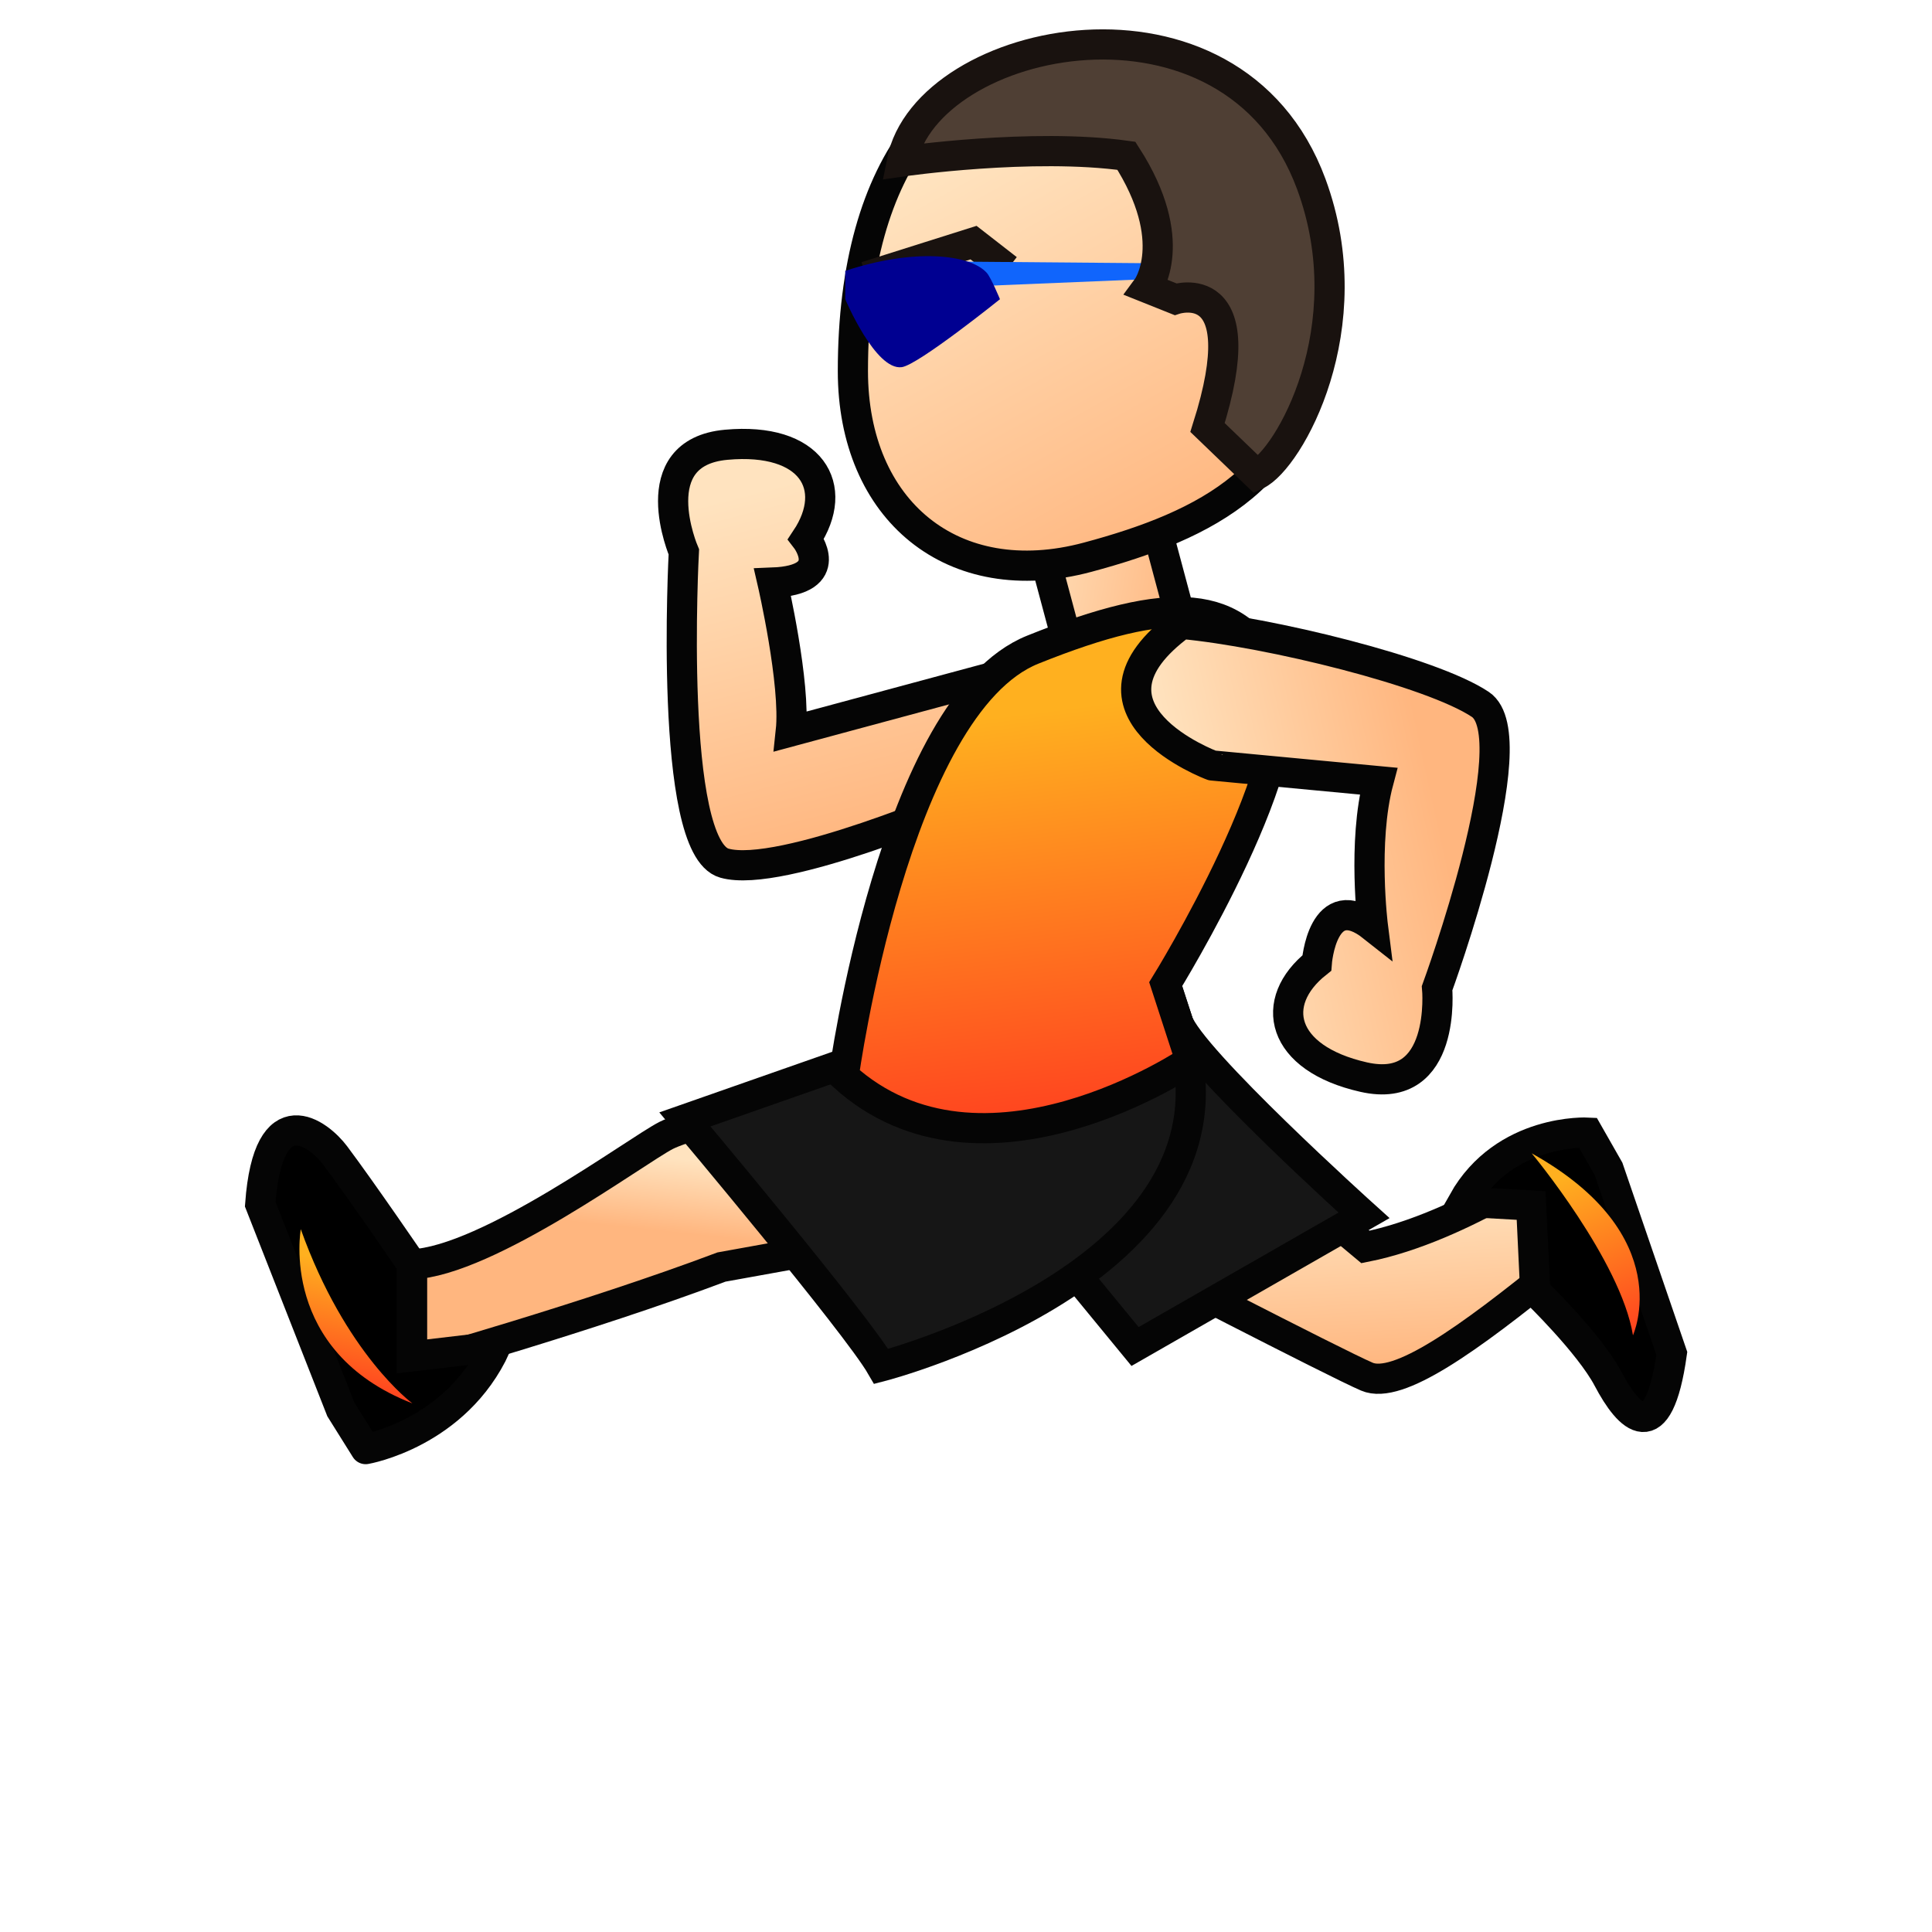 <svg width="64" height="64" xmlns="http://www.w3.org/2000/svg" xmlns:xlink="http://www.w3.org/1999/xlink"><defs><path d="m 36.871,55.842 -0.559,2.743 -2.896,-0.954 c 0,0 -2.791,0.805 -4.226,1.288 -0.826,0.278 -2.628,1.464 0.761,2.862 L 37.244,61.37 38.75,61 c 0,0 0.449,-3.004 -1.879,-5.158 z" stroke="#050505" stroke-miterlimit="3" id="reuse-0"/><path d="M 28.253,10.95" fill="none" stroke="#c10d23" stroke-miterlimit="10" display="inline" id="reuse-1"/><path d="m 31.518,13.422 c -0.367,0 -0.682,0.375 -0.828,0.912 l 0.577,0.558 -0.659,0.219 c 0.032,0.821 0.425,1.472 0.91,1.472 0.506,0 0.915,-0.708 0.915,-1.581 0,-0.873 -0.41,-1.58 -0.915,-1.58 z" fill="#002a49" display="inline" id="reuse-2"/><path d="m 28.322,18.272 c 0,0 3.11,0.34 3.747,1.378 0.636,1.038 -0.95,2.85 -0.95,2.85 l 1.627,0.608 c 0,0 1.823,-4.19 0,-4.835 -1.823,-0.645 -4.69,-1.271 -4.424,-0.001 z" fill="#302721" display="inline" id="reuse-3"/><path d="m 31.688,7.813 c 0,0 4.563,-0.938 5.688,0.813 1.826,2.841 -0.125,5.875 -0.125,5.875 l 1.688,0.313 c 0,0 2.688,-0.875 1.063,4.25 l 1.438,2.125 c 0,0 5.438,-3.438 2,-10.188 C 40.002,4.251 32.125,7 31.688,7.813 z" fill="#a08878" stroke="#514139" stroke-miterlimit="10" display="inline" id="reuse-4"/><path d="m 29.169,13.229 c 0,0 -0.442,4.476 1.249,4.4 1.691,-0.075 1.329,-5.973 -1.249,-4.4 z" fill="none" stroke="#442116" stroke-width=".388" stroke-miterlimit="10" display="inline" id="reuse-5"/><path d="M 31.267,14.892 38.5,14.625 c 0,0 0.688,0.063 0.75,1.125" fill="none" stroke="#442116" stroke-width=".388" stroke-miterlimit="10" display="inline" id="reuse-6"/><path d="m 29.875,10.25 c 0,0 4.313,-0.625 7.438,-0.188 1.826,2.841 0.687,4.376 0.687,4.376 l 0.938,0.375 c 0,0 2.688,-0.875 1.063,4.25 l 1.625,1.563 c 1.063,-0.5 3.563,-4.875 1.813,-9.625 C 40.818,3.892 30.688,6.063 29.875,10.25 z" fill="#4f3f34" stroke="#19120f" stroke-miterlimit="10" id="reuse-7"/><path d="m 28,14.813 c 0,0 1,2.375 1.875,2.25 0.548,-0.078 3.25,-2.25 3.25,-2.25 0,0 -0.297,-0.719 -0.438,-0.875 -0.563,-0.625 -2.438,-0.813 -4.688,-0.063 v 0.938 z" fill="#000091" id="reuse-8"/><path d="m 25.954,48.121 0.383,2.526 -2.946,0.783 c 0,0 -1.898,2.198 -2.837,3.387 -0.54,0.684 -1.402,2.661 2.201,1.982 l 5.884,-4.328 1.06,-1.132 c -0.001,0.001 -0.618,-2.685 -3.745,-3.218 z" stroke="#050505" stroke-miterlimit="3" id="reuse-9"/><path d="m 28.41,37.152 -6.269,3.612 c 0,0 6.828,5.592 7.901,6.841 0,0 11.91,-5.583 7.543,-13.048 l -9.175,2.595 z" fill="#161616" stroke="#050505" stroke-miterlimit="10" id="reuse-10"/><path d="m 44.002,51.431 1.134,2.813 -2.292,1.669 c 0,0 -0.464,2.453 -1.104,3.612 -0.718,1.3 -1.036,2.676 1.863,1.304 l 3.956,-5.109 0.628,-1.233 c 0,-0.002 -1.396,-3.251 -4.185,-3.056 z" stroke="#050505" stroke-miterlimit="3" id="reuse-11"/><path d="m 29.537,33.493 2.856,12.309 8.74,-0.117 c 0,0 -2.52,-7.347 -2.273,-8.615 0,-10e-4 -5.862,-3.373 -9.323,-3.577 z" fill="#161616" stroke="#050505" stroke-miterlimit="10" id="reuse-12"/><path d="M 28.253,7.951" fill="none" stroke="#c10d23" stroke-miterlimit="10" display="inline" id="reuse-13"/><path d="m 31.518,10.423 c -0.367,0 -0.682,0.375 -0.828,0.912 l 0.577,0.558 -0.659,0.219 c 0.032,0.821 0.425,1.472 0.91,1.472 0.506,0 0.915,-0.708 0.915,-1.581 0,-0.873 -0.41,-1.58 -0.915,-1.58 z" fill="#002a49" display="inline" id="reuse-14"/><path d="m 28.322,15.273 c 0,0 3.11,0.34 3.747,1.378 0.636,1.038 -0.95,2.85 -0.95,2.85 l 1.627,0.608 c 0,0 1.823,-4.19 0,-4.835 -1.823,-0.645 -4.69,-1.271 -4.424,-10e-4 z" fill="#302721" display="inline" id="reuse-15"/><path d="m 31.688,4.813 c 0,0 4.563,-0.938 5.688,0.813 1.826,2.841 -0.125,5.875 -0.125,5.875 l 1.688,0.313 c 0,0 2.688,-0.875 1.063,4.25 l 1.438,2.125 c 0,0 5.438,-3.438 2,-10.188 -3.438,-6.75 -11.315,-4 -11.752,-3.188 z" fill="#a08878" stroke="#514139" stroke-miterlimit="10" display="inline" id="reuse-16"/><path d="M 30.418,14.631" fill="none" stroke="#442116" stroke-width=".388" stroke-miterlimit="10" display="inline" id="reuse-17"/><path d="M 29.169,10.23" fill="none" stroke="#442116" stroke-width=".388" stroke-miterlimit="10" display="inline" id="reuse-18"/><path d="m 29.875,7.251 c 0,0 4.313,-0.625 7.438,-0.188 C 39.139,9.904 38,11.438 38,11.438 l 0.938,0.375 c 0,0 2.688,-0.875 1.063,4.25 l 1.625,1.563 c 1.063,-0.5 3.563,-4.875 1.813,-9.625 C 40.818,0.893 30.688,3.063 29.875,7.251 z" fill="#4f3f34" stroke="#19120f" stroke-miterlimit="10" id="reuse-19"/><path d="m 28,11.813 c 0,0 1,2.375 1.875,2.25 0.548,-0.078 3.25,-2.25 3.25,-2.25 0,0 -0.297,-0.719 -0.438,-0.875 -0.563,-0.625 -2.438,-0.813 -4.688,-0.063 v 0.938 z" fill="#000091" id="reuse-20"/></defs><defs><svg id="aJ" viewBox="0 0 64 64" preserveAspectRatio="none" xmlns:svg="http://www.w3.org/2000/svg" xmlns="http://www.w3.org/2000/svg"><g><linearGradient x1="26.274" y1="15.92" x2="29.346" y2="27.709" id="a" gradientUnits="userSpaceOnUse"><stop offset="0" stop-color="#ffe3bf" stop-opacity="1"/><stop offset="1" stop-color="#ffb67f" stop-opacity="1"/></linearGradient><path d="m 32,26.474 c 0,0 -6.134,2.652 -8.004,2.119 -1.871,-0.529 -1.343,-10.309 -1.343,-10.309 0,0 -1.416,-3.297 1.407,-3.551 2.822,-0.256 3.785,1.4 2.641,3.118 0,0 1.056,1.365 -1.11,1.448 0,0 0.775,3.357 0.605,4.93 L 34,22.125 32,26.474 z" fill="url(#a)" stroke="#050505" stroke-miterlimit="3"/><linearGradient x1="44.52" y1="39.459" x2="44.853" y2="45.376" id="b" gradientUnits="userSpaceOnUse"><stop offset="0" stop-color="#ffe3bf" stop-opacity="1"/><stop offset="1" stop-color="#ffb67f" stop-opacity="1"/></linearGradient><path d="m 37.156,41.492 c 0,0 7.107,3.678 8.125,4.112 1.02,0.434 3.34,-1.218 6.32,-3.644 l 0.322,-3.806 c 0,0 -3.459,2.512 -6.691,3.153 l -6.766,-5.647 -1.31,5.832 z" fill="url(#b)" stroke="#050505" stroke-miterlimit="3"/><path d="m 48.465,39.808 2.256,0.126 0.135,2.833 c 0,0 1.795,1.734 2.412,2.907 0.691,1.313 1.666,2.337 2.113,-0.841 L 53.285,38.721 52.6,37.519 c 0,0 -2.764,-0.149 -4.135,2.289 z" stroke="#050505" stroke-miterlimit="3"/><linearGradient x1="23.394" y1="38.484" x2="23.133" y2="40.913" id="c" gradientUnits="userSpaceOnUse"><stop offset="0" stop-color="#ffe3bf" stop-opacity="1"/><stop offset="1" stop-color="#ffb67f" stop-opacity="1"/></linearGradient><path d="m 28.939,35.661 c 0,0 -5.885,1.448 -6.871,1.951 -0.986,0.504 -5.915,4.169 -8.424,4.271 v 3.389 c 0,0 5.841,-1.636 10.256,-3.3 l 8.671,-1.565 -3.632,-4.746 z" fill="url(#c)" stroke="#050505" stroke-miterlimit="3"/><linearGradient x1="26.235" y1="41.738" x2="27.276" y2="49.989" id="d" gradientUnits="userSpaceOnUse"><stop offset="0" stop-color="#ffe3bf" stop-opacity="1"/><stop offset="1" stop-color="#ffb67f" stop-opacity="1"/></linearGradient><path d="m 22.25,40.604 c 0,0 3.333,5.75 9.25,8.583 0,0 -7.333,-0.999 -9.333,-5.416 l 0.083,-3.167 z" fill="url(#d)" display="none"/><linearGradient x1="24.667" y1="43.745" x2="26.02" y2="54.469" id="e" gradientUnits="userSpaceOnUse"><stop offset="0" stop-color="#ffe3bf" stop-opacity="1"/><stop offset="1" stop-color="#ffb67f" stop-opacity="1"/></linearGradient><path d="m 18.833,42.354 -0.083,3.667 c 0,0 3.167,6.416 13.333,7.333 0,0 -10.416,-3.917 -13.25,-11 z" fill="url(#e)" display="none"/><path d="m 16.425,44.605 -2.78,0.327 v -3.049 c 0,0 -1.637,-2.399 -2.545,-3.611 -0.522,-0.697 -2.212,-2.039 -2.48,1.618 l 2.671,6.799 0.822,1.314 c -10e-4,10e-4 2.993,-0.512 4.312,-3.398 z" stroke="#050505" stroke-miterlimit="3"/><linearGradient x1="11.531" y1="42.541" x2="12.057" y2="46.711" id="f" gradientUnits="userSpaceOnUse" gradientTransform="matrix(0.945,0.326,-0.326,0.945,15.104,-1.961)"><stop offset="0" stop-color="#ffb01f" stop-opacity="1"/><stop offset="1" stop-color="#ff3f1f" stop-opacity="1"/></linearGradient><path d="m 9.964,40.719 c 0,0 -0.732,4.045 3.697,5.77 0,-10e-4 -2.217,-1.624 -3.697,-5.77 z" fill="url(#f)"/><linearGradient x1="52.687" y1="38.901" x2="53.423" y2="44.742" id="g" gradientUnits="userSpaceOnUse" gradientTransform="matrix(0.966,-0.258,0.258,0.966,-8.921,14.909)"><stop offset="0" stop-color="#ffb01f" stop-opacity="1"/><stop offset="1" stop-color="#ff3f1f" stop-opacity="1"/></linearGradient><path d="m 54.094,44.234 c 0,0 1.511,-3.313 -3.353,-6.028 0,0 2.95,3.549 3.353,6.028 z" fill="url(#g)"/><path d="m 31.267,36.896 6.333,7.709 7.584,-4.345 c 0,0 -5.77,-5.2 -6.17,-6.429 0,10e-4 -6.413,0.523 -7.747,3.065 z" fill="#161616" stroke="#050505" stroke-miterlimit="10"/><path d="m 29.517,34.689 -6.828,2.393 c 0,0 5.679,6.756 6.503,8.182 0,0 12.735,-3.289 9.821,-11.432 l -9.496,0.857 z" fill="#161616" stroke="#050505" stroke-miterlimit="10"/><linearGradient x1="33.701" y1="17.949" x2="39.466" y2="18.933" id="h" gradientUnits="userSpaceOnUse"><stop offset="0" stop-color="#ffe3bf" stop-opacity="1"/><stop offset="1" stop-color="#ffb67f" stop-opacity="1"/></linearGradient><polygon points="35.465,21.674 34,16.199 37.703,15.208 39.168,20.683" fill="url(#h)" stroke="#050505" stroke-miterlimit="10"/><linearGradient x1="34.438" y1="23.562" x2="36.188" y2="37.441" id="i" gradientUnits="userSpaceOnUse"><stop offset="0" stop-color="#ffb01f" stop-opacity="1"/><stop offset="1" stop-color="#ff3f1f" stop-opacity="1"/></linearGradient><path d="m 27.949,35.649 c 0,0 1.665,-12.28 6.26,-14.127 4.594,-1.847 6.813,-1.698 8,0.827 1.189,2.525 -3.594,10.253 -3.594,10.253 l 0.822,2.528 c 0.001,0 -6.893,4.68 -11.488,0.519 z" fill="url(#i)" stroke="#050505" stroke-miterlimit="10"/><linearGradient x1="37.323" y1="29.295" x2="45.637" y2="30.715" id="j" gradientUnits="userSpaceOnUse" gradientTransform="matrix(0.926,-0.377,0.377,0.926,-6.198,15.833)"><stop offset="0" stop-color="#ffe3bf" stop-opacity="1"/><stop offset="1" stop-color="#ffb67f" stop-opacity="1"/></linearGradient><path d="m 39.146,20.667 c 2.909,0.27 8.276,1.586 9.892,2.667 1.618,1.08 -1.432,9.401 -1.432,9.401 0,0 0.335,3.571 -2.431,2.946 -2.765,-0.624 -3.171,-2.495 -1.555,-3.779 0,0 0.187,-2.527 1.861,-1.202 0,0 -0.355,-2.799 0.184,-4.823 l -5.512,-0.52 c 0.001,0.001 -4.914,-1.83 -1.007,-4.69 z" fill="url(#j)" stroke="#050505" stroke-miterlimit="3"/><g><linearGradient x1="32.3" y1="4.939" x2="39.513" y2="17.825" id="k" gradientUnits="userSpaceOnUse"><stop offset="0" stop-color="#ffe3bf" stop-opacity="1"/><stop offset="1" stop-color="#ffb67f" stop-opacity="1"/></linearGradient><path d="m 43.383,11.102 c 0,4.616 -3.445,6.31 -7.359,7.358 -4.459,1.194 -7.771,-1.554 -7.771,-6.169 0,-7.005 3.154,-10.548 7.771,-10.548 4.617,0 7.359,4.742 7.359,9.359 z" fill="url(#k)" stroke="#050505" stroke-miterlimit="10"/><polyline fill="none" stroke="#19120f" stroke-miterlimit="10" points="28.688,9.162 32.25,8.037 33.375,8.912"/><polygon points="38.625,8.724 38.563,9.224 31,9.537 31.313,8.662" fill="#1065fc"/><path d="m 29.875,5.349 c 0,0 4.313,-0.625 7.438,-0.188 C 39.139,8.002 38,9.537 38,9.537 l 0.938,0.375 c 0,0 2.688,-0.875 1.063,4.25 l 1.625,1.563 C 42.689,15.225 45.189,10.85 43.439,6.1 40.818,-1.009 30.688,1.162 29.875,5.349 z" fill="#4f3f34" stroke="#19120f" stroke-miterlimit="10"/><path d="m 28,9.912 c 0,0 1,2.375 1.875,2.25 0.548,-0.078 3.25,-2.25 3.25,-2.25 0,0 -0.297,-0.719 -0.438,-0.875 C 32.125,8.412 30.25,8.224 28,8.974 v 0.938 z" fill="#000091"/></g></g></svg><svg id="aK" viewBox="0 0 64 64" preserveAspectRatio="none" xmlns:svg="http://www.w3.org/2000/svg" xmlns="http://www.w3.org/2000/svg"><g><linearGradient id="l" gradientUnits="userSpaceOnUse" x1="28.592" y1="18.903" x2="31.664" y2="30.693" gradientTransform="matrix(0.885 -0.465 0.465 0.885 -9.393 18.699)"><stop offset="0" stop-color="#ffe3bf"/><stop offset="1" stop-color="#ffb67f"/></linearGradient><path fill="url(#l)" stroke="#050505" stroke-miterlimit="3" d="M34.687,28.821c0,0-4.198,5.2-6.102,5.599 c-1.902,0.4-5.982-8.503-5.982-8.503s-2.787-2.261-0.405-3.798c2.38-1.539,4.002-0.521,3.788,1.533c0,0,1.569,0.717-0.31,1.799 c0,0,2.248,2.611,2.829,4.083l5.931-5.492L34.687,28.821z"/><g><linearGradient id="m" gradientUnits="userSpaceOnUse" x1="42.727" y1="43.402" x2="43.16" y2="51.114" gradientTransform="matrix(0.96 0.281 -0.281 0.96 12.582 -8.164)"><stop offset="0" stop-color="#ffe3bf"/><stop offset="1" stop-color="#ffb67f"/></linearGradient><path fill="url(#m)" stroke="#050505" stroke-miterlimit="3" d="M35.518,44.521c0,0,2.79,8.479,3.815,8.896 c1.026,0.414,4.045-0.592,6.981-3.069l0.256-3.811c0,0-1.664,1.105-4.737,2.296l-3.417-9.538L35.518,44.521z"/><path stroke="#050505" stroke-miterlimit="3" d="M43.142,48.25l2.257,0.086l0.185,2.831c0,0,1.824,1.701,2.462,2.864 c0.715,1.301,1.707,2.307,2.099-0.877l-2.201-6.075l-0.706-1.19C47.236,45.889,44.469,45.788,43.142,48.25z"/><linearGradient id="n" gradientUnits="userSpaceOnUse" x1="46.023" y1="45.983" x2="46.76" y2="51.823" gradientTransform="matrix(0.971 -0.239 0.239 0.971 -8.685 13.955)"><stop offset="0" stop-color="#ffb01f"/><stop offset="1" stop-color="#ff3f1f"/></linearGradient><path fill="url(#n)" d="M48.977,52.944c0,0,1.573-3.283-3.236-6.09C45.74,46.854,48.622,50.458,48.977,52.944z"/><path fill="#161616" stroke="#050505" stroke-miterlimit="10" d="M31.159,38.453l3.907,9.181l8.5-2.034 c0,0-4.072-6.614-4.11-7.906C39.456,37.693,33.155,36.389,31.159,38.453z"/></g><g><linearGradient id="o" gradientUnits="userSpaceOnUse" x1="23.289" y1="41.362" x2="23.028" y2="43.791" gradientTransform="matrix(0.881 -0.472 0.472 0.881 -13.975 20.627)"><stop offset="0" stop-color="#ffe3bf"/><stop offset="1" stop-color="#ffb67f"/></linearGradient><path fill="url(#o)" stroke="#050505" stroke-miterlimit="3" d="M29.64,40.984c0,0-4.503,4.056-5.136,4.965 c-0.631,0.91-3.245,6.468-5.408,7.743l1.6,2.986c0,0,4.376-4.199,7.482-7.751l6.905-5.475L29.64,40.984z"/><path stroke="#050505" stroke-miterlimit="3" d="M22.832,54.778l-2.296,1.602l-1.439-2.688c0,0-2.576-1.343-3.949-1.982 c-0.79-0.367-2.913-0.753-1.422,2.598l5.564,4.732l1.346,0.771C20.635,59.811,23.032,57.944,22.832,54.778z"/><linearGradient id="p" gradientUnits="userSpaceOnUse" x1="18.261" y1="54.147" x2="18.787" y2="58.318" gradientTransform="matrix(0.987 -0.158 0.158 0.987 -8.501 3.933)"><stop offset="0" stop-color="#ffb01f"/><stop offset="1" stop-color="#ff3f1f"/></linearGradient><path fill="url(#p)" d="M15.572,54.39c0,0,1.261,3.913,5.98,3.346C21.553,57.735,18.832,57.349,15.572,54.39z"/><path fill="#161616" stroke="#050505" stroke-miterlimit="10" d="M29.69,39.855l-4.889,5.333c0,0,8.196,3.273,9.596,4.142 c0,0,9.673-8.913,3.26-14.715L29.69,39.855z"/></g><linearGradient id="q" gradientUnits="userSpaceOnUse" x1="33.701" y1="20.85" x2="39.466" y2="21.834"><stop offset="0" stop-color="#ffe3bf"/><stop offset="1" stop-color="#ffb67f"/></linearGradient><polygon fill="url(#q)" stroke="#050505" stroke-miterlimit="10" points="39.168,23.583 35.465,24.575 34,19.1 37.703,18.109"/><linearGradient id="r" gradientUnits="userSpaceOnUse" x1="34.438" y1="26.462" x2="36.189" y2="40.338"><stop offset="0" stop-color="#ffb01f"/><stop offset="1" stop-color="#ff3f1f"/></linearGradient><path fill="url(#r)" stroke="#050505" stroke-miterlimit="10" d="M27.949,38.546c0,0,1.665-12.276,6.26-14.123 c4.594-1.847,6.813-1.698,8,0.827c1.189,2.525-3.594,10.25-3.594,10.25l0.822,2.526C39.438,38.026,32.544,42.706,27.949,38.546z"/><linearGradient id="s" gradientUnits="userSpaceOnUse" x1="37.158" y1="31.047" x2="45.469" y2="32.466" gradientTransform="matrix(0.947 0.32 -0.32 0.947 10.121 -10.463)"><stop offset="0" stop-color="#ffe3bf"/><stop offset="1" stop-color="#ffb67f"/></linearGradient><path fill="url(#s)" stroke="#050505" stroke-miterlimit="3" d="M40.567,24.439c2.026,2.106,5.229,6.609,5.745,8.483 c0.519,1.874-7.225,6.177-7.225,6.177s-2.08,2.922-3.766,0.642c-1.686-2.278-0.77-3.961,1.292-3.876c0,0,1.792-1.788,2.194,0.309 c0,0,1.56-2.35,3.288-3.529l-3.832-3.996C38.265,28.649,35.741,24.052,40.567,24.439z"/><g display="none"><path display="inline" fill="none" stroke="#C10D23" stroke-miterlimit="10" d="M28.253,8.95"/><linearGradient id="t" gradientUnits="userSpaceOnUse" x1="32.773" y1="7.639" x2="40.19" y2="20.889"><stop offset="0" stop-color="#ffe3bf"/><stop offset="1" stop-color="#ffb67f"/></linearGradient><path display="inline" fill="url(#t)" stroke="#050505" stroke-miterlimit="10" d="M44.383,13.002 c0,4.616-3.742,8.358-8.359,8.358c-4.616,0-7.771-1.554-7.771-6.169c0-7.005,3.154-10.548,7.771-10.548 C40.641,4.644,44.383,8.386,44.383,13.002z"/><path display="inline" fill="#002A49" d="M31.518,11.422c-0.367,0-0.682,0.375-0.828,0.912l0.577,0.558l-0.659,0.219 c0.032,0.821,0.425,1.472,0.91,1.472c0.506,0,0.915-0.708,0.915-1.581S32.023,11.422,31.518,11.422z"/><path display="inline" fill="#302721" d="M28.322,16.272c0,0,3.11,0.34,3.747,1.378c0.636,1.038-0.95,2.85-0.95,2.85l1.627,0.608 c0,0,1.823-4.19,0-4.835S28.056,15.002,28.322,16.272z"/><polyline display="inline" fill="none" stroke="#302721" stroke-miterlimit="10" points="30.125,10.313 32.688,10.125 33.25,10.813"/><path display="inline" fill="#A08878" stroke="#514139" stroke-miterlimit="10" d="M31.688,5.813c0,0,4.563-0.938,5.688,0.813 C39.201,9.466,37.25,12.5,37.25,12.5l1.688,0.313c0,0,2.688-0.875,1.063,4.25l1.438,2.125c0,0,5.438-3.438,2-10.188 S32.125,5,31.688,5.813z"/><path display="inline" fill="none" stroke="#442116" stroke-width=".388" stroke-miterlimit="10" d="M29.169,11.229 c0,0-0.442,4.476,1.249,4.4C32.109,15.554,31.747,9.656,29.169,11.229z"/><path display="inline" fill="none" stroke="#442116" stroke-width=".388" stroke-miterlimit="10" d="M31.267,12.892l7.233-0.267 c0,0,0.688,0.063,0.75,1.125"/></g><linearGradient id="u" gradientUnits="userSpaceOnUse" x1="32.299" y1="7.84" x2="39.512" y2="20.726"><stop offset="0" stop-color="#ffe3bf"/><stop offset="1" stop-color="#ffb67f"/></linearGradient><path fill="url(#u)" stroke="#050505" stroke-miterlimit="10" d="M43.383,14.002c0,4.616-3.445,6.31-7.359,7.358 c-4.459,1.194-7.771-1.554-7.771-6.169c0-7.005,3.154-10.548,7.771-10.548C40.641,4.644,43.383,9.386,43.383,14.002z"/><polyline fill="none" stroke="#19120F" stroke-miterlimit="10" points="28.688,12.063 32.25,10.938 33.375,11.813"/><polygon fill="#1065FC" points="31.313,11.563 38.625,11.625 38.563,12.125 31,12.438"/><path fill="#4F3F34" stroke="#19120F" stroke-miterlimit="10" d="M29.875,8.25c0,0,4.313-0.625,7.438-0.188 C39.139,10.903,38,12.438,38,12.438l0.938,0.375c0,0,2.688-0.875,1.063,4.25l1.625,1.563c1.063-0.5,3.563-4.875,1.813-9.625 C40.818,1.892,30.688,4.063,29.875,8.25z"/><path fill="#000091" d="M28,12.813c0,0,1,2.375,1.875,2.25c0.548-0.078,3.25-2.25,3.25-2.25s-0.297-0.719-0.438-0.875 c-0.563-0.625-2.438-0.813-4.688-0.063V12.813z"/></g></svg><svg id="aL" viewBox="0 0 64 64" preserveAspectRatio="none" xmlns:svg="http://www.w3.org/2000/svg" xmlns="http://www.w3.org/2000/svg"><g><g><linearGradient x1="39.603" y1="44.659" x2="40.092" y2="53.341" id="v" gradientUnits="userSpaceOnUse" gradientTransform="matrix(0.638,0.77,-0.77,0.638,43.88,-12.316)"><stop offset="0" stop-color="#ffe3bf" stop-opacity="1"/><stop offset="1" stop-color="#ffb67f" stop-opacity="1"/></linearGradient><path d="m 32.167,43.402 c 0,0 -5.139,8.384 -4.417,9.223 0.724,0.839 3.534,0.38 7.279,-0.482 l 1.967,-3.273 c 0,0 -0.188,-0.394 -3.371,-1.244 l 3.868,-6.936 -5.326,2.712 z" fill="url(#v)" stroke="#050505" stroke-miterlimit="3"/><path d="m 33.164,48.826 1.969,1.107 -1.129,2.603 c 0,0 0.846,2.349 0.883,3.673 0.041,1.483 0.465,2.833 2.268,0.178 l 0.814,-6.41 -0.084,-1.381 c 0,0 -2.416,-1.352 -4.721,0.23 z" stroke="#050505" stroke-miterlimit="3"/><path d="m 31.946,35.935 -1.892,9.796 8.185,3.065 c 0,0 0.32,-7.761 1.011,-8.854 0,0 -4.495,-4.603 -7.304,-4.007 z" fill="#161616" stroke="#050505" stroke-miterlimit="10"/></g><linearGradient x1="25.928" y1="20.959" x2="29" y2="32.747" id="w" gradientUnits="userSpaceOnUse" gradientTransform="matrix(0.221,-0.975,0.975,0.221,-0.087,54.598)"><stop offset="0" stop-color="#ffe3bf" stop-opacity="1"/><stop offset="1" stop-color="#ffb67f" stop-opacity="1"/></linearGradient><path d="m 37.631,30.671 c 0,0 1.234,6.568 0.302,8.274 -0.929,1.709 -10.351,-0.964 -10.351,-0.964 0,0 -3.528,0.654 -3.153,-2.155 0.373,-2.81 2.2,-3.383 3.624,-1.888 0,0 1.564,-0.729 1.167,1.402 0,0 3.446,-0.016 4.942,0.496 l -0.332,-8.075 3.801,2.91 z" fill="url(#w)" stroke="#050505" stroke-miterlimit="3"/><linearGradient x1="35.919" y1="50.441" x2="36.655" y2="56.281" id="x" gradientUnits="userSpaceOnUse" gradientTransform="matrix(0.997,0.081,-0.081,0.997,4.448,-3.035)"><stop offset="0" stop-color="#ffb01f" stop-opacity="1"/><stop offset="1" stop-color="#ff3f1f" stop-opacity="1"/></linearGradient><path d="m 36.353,55.843 c 0,0 2.532,-2.615 -1.141,-6.802 0,0 1.592,4.33 1.141,6.802 z" fill="url(#x)"/><linearGradient x1="21.148" y1="58.435" x2="20.852" y2="61.201" id="y" gradientUnits="userSpaceOnUse" gradientTransform="matrix(0.313,-0.95,0.95,0.313,-29.908,51.19)"><stop offset="0" stop-color="#ffe3bf" stop-opacity="1"/><stop offset="1" stop-color="#ffb67f" stop-opacity="1"/></linearGradient><path d="m 29.886,45.127 c 0,0 -0.464,6.043 -0.295,7.137 0.17,1.095 1.785,2.736 3.826,5.367 l 4.459,0.744 c 0,0 -1.5,-2.75 -3.57,-6.488 l 1.225,-8.726 -5.645,1.966 z" fill="url(#y)" stroke="#050505" stroke-linejoin="bevel" stroke-miterlimit="3"/><use stroke-miterlimit="3" xlink:href="#reuse-0"/><path d="m 27.129,43.464 -0.856,7.385 c 0,0 10.036,-0.775 11.967,-0.615 0,0 2.847,-13.056 -7.287,-15.527 l -3.824,8.757 z" fill="#161616" stroke="#050505" stroke-width="1.109" stroke-miterlimit="10"/><linearGradient x1="33.701" y1="22.85" x2="39.466" y2="23.834" id="z" gradientUnits="userSpaceOnUse"><stop offset="0" stop-color="#ffe3bf" stop-opacity="1"/><stop offset="1" stop-color="#ffb67f" stop-opacity="1"/></linearGradient><polygon points="35.465,26.575 34,21.1 37.703,20.109 39.168,25.583" fill="url(#z)" stroke="#050505" stroke-miterlimit="10"/><linearGradient x1="33.95" y1="28.493" x2="35.704" y2="42.401" id="A" gradientUnits="userSpaceOnUse"><stop offset="0" stop-color="#ffb01f" stop-opacity="1"/><stop offset="1" stop-color="#ff3f1f" stop-opacity="1"/></linearGradient><path d="m 27.949,40.546 c 0,0 1.665,-12.276 6.26,-14.123 4.594,-1.847 5.813,-1.698 7,0.827 1.189,2.525 -2.594,10.25 -2.594,10.25 l 0.822,2.526 c 0.001,0 -6.893,4.68 -11.488,0.52 z" fill="url(#A)" stroke="#050505" stroke-miterlimit="10"/><linearGradient x1="37.225" y1="34.01" x2="45.539" y2="35.43" id="B" gradientUnits="userSpaceOnUse" gradientTransform="matrix(0.631,0.776,-0.776,0.631,34.78,-20.187)"><stop offset="0" stop-color="#ffe3bf" stop-opacity="1"/><stop offset="1" stop-color="#ffb67f" stop-opacity="1"/></linearGradient><path d="m 39.701,27.492 c 0.592,2.861 0.903,8.379 0.343,10.24 -0.559,1.862 -9.405,1.378 -9.405,1.378 0,0 -3.317,1.365 -3.528,-1.463 -0.212,-2.825 1.458,-3.763 3.158,-2.592 0,0 2.468,-0.559 1.692,1.43 0,0 2.571,-1.157 4.664,-1.234 l -1.292,-5.334 c 0,0 0.49,-5.324 4.368,-2.425 z" fill="url(#B)" stroke="#050505" stroke-miterlimit="3"/><g display="none"><use stroke-miterlimit="10" display="inline" xlink:href="#reuse-1"/><linearGradient x1="32.773" y1="9.639" x2="40.19" y2="22.889" id="C" gradientUnits="userSpaceOnUse"><stop offset="0" stop-color="#ffe3bf" stop-opacity="1"/><stop offset="1" stop-color="#ffb67f" stop-opacity="1"/></linearGradient><path d="m 44.383,15.002 c 0,4.616 -3.742,8.358 -8.359,8.358 -4.616,0 -7.771,-1.554 -7.771,-6.169 0,-7.005 3.154,-10.548 7.771,-10.548 4.617,0.001 8.359,3.743 8.359,8.359 z" fill="url(#C)" stroke="#050505" stroke-miterlimit="10" display="inline"/><use display="inline" xlink:href="#reuse-2"/><use display="inline" xlink:href="#reuse-3"/><polyline display="inline" fill="none" stroke="#302721" stroke-miterlimit="10" points="30.125,12.313 32.688,12.125 33.25,12.813"/><use stroke-miterlimit="10" display="inline" xlink:href="#reuse-4"/><use stroke-width=".388" stroke-miterlimit="10" display="inline" xlink:href="#reuse-5"/><use stroke-width=".388" stroke-miterlimit="10" display="inline" xlink:href="#reuse-6"/></g><linearGradient x1="32.3" y1="9.84" x2="39.513" y2="22.726" id="D" gradientUnits="userSpaceOnUse"><stop offset="0" stop-color="#ffe3bf" stop-opacity="1"/><stop offset="1" stop-color="#ffb67f" stop-opacity="1"/></linearGradient><path d="m 43.383,16.002 c 0,4.616 -3.445,6.31 -7.359,7.358 -4.459,1.194 -7.771,-1.554 -7.771,-6.169 0,-7.005 3.154,-10.548 7.771,-10.548 4.617,0.001 7.359,4.743 7.359,9.359 z" fill="url(#D)" stroke="#050505" stroke-miterlimit="10"/><polyline fill="none" stroke="#19120f" stroke-miterlimit="10" points="28.688,14.063 32.25,12.938 33.375,13.813"/><polygon points="38.625,13.625 38.563,14.125 31,14.438 31.313,13.563" fill="#1065fc"/><use stroke-miterlimit="10" xlink:href="#reuse-7"/><use xlink:href="#reuse-8"/><linearGradient x1="35.228" y1="57.852" x2="35.755" y2="62.022" id="E" gradientUnits="userSpaceOnUse" gradientTransform="matrix(0.621,-0.784,0.784,0.621,-34.048,50.619)"><stop offset="0" stop-color="#ffb01f" stop-opacity="1"/><stop offset="1" stop-color="#ff3f1f" stop-opacity="1"/></linearGradient><path d="m 31.228,60.538 c 0,0 3.574,2.031 6.668,-1.576 0,0 -2.266,1.554 -6.668,1.576 z" fill="url(#E)"/></g></svg><svg id="aM" viewBox="0 0 64 64" preserveAspectRatio="none" xmlns:svg="http://www.w3.org/2000/svg" xmlns="http://www.w3.org/2000/svg"><g><linearGradient x1="30.836" y1="23.191" x2="33.907" y2="34.977" id="F" gradientUnits="userSpaceOnUse" gradientTransform="matrix(-0.76,-0.65,0.65,-0.76,47.234,72.486)"><stop offset="0" stop-color="#ffe3bf" stop-opacity="1"/><stop offset="1" stop-color="#ffb67f" stop-opacity="1"/></linearGradient><path d="m 41.399,23.077 c 0,0 6.385,1.974 7.46,3.595 1.077,1.619 -5.684,8.7 -5.684,8.7 0,0 -1.068,3.425 -3.378,1.782 -2.311,-1.642 -1.967,-3.523 0.021,-4.081 0,0 0.084,-1.724 1.783,-0.379 0,0 1.595,-3.054 2.746,-4.139 l -7.296,-3.476 4.348,-2.002 z" fill="url(#F)" stroke="#050505" stroke-miterlimit="3"/><linearGradient x1="33.701" y1="19.85" x2="39.466" y2="20.835" id="G" gradientUnits="userSpaceOnUse"><stop offset="0" stop-color="#ffe3bf" stop-opacity="1"/><stop offset="1" stop-color="#ffb67f" stop-opacity="1"/></linearGradient><polygon points="35.465,23.576 34,18.101 37.703,17.11 39.168,22.584" fill="url(#G)" stroke="#050505" stroke-miterlimit="10"/><linearGradient x1="26.112" y1="42.658" x2="25.814" y2="45.44" id="H" gradientUnits="userSpaceOnUse" gradientTransform="matrix(0.983,-0.184,0.184,0.983,-7.777,5.191)"><stop offset="0" stop-color="#ffe3bf" stop-opacity="1"/><stop offset="1" stop-color="#ffb67f" stop-opacity="1"/></linearGradient><path d="m 28.022,38.215 c 0,0 -7.18,2.69 -7.966,3.471 -2.684,2.664 1.331,6.436 3.333,9.745 l 3.275,-0.871 c 0,0 -0.392,-2.954 -2.431,-5.212 l 8.233,-3.139 -4.444,-3.994 z" fill="url(#H)" stroke="#050505" stroke-miterlimit="3"/><use stroke-miterlimit="3" xlink:href="#reuse-9"/><use stroke-miterlimit="10" xlink:href="#reuse-10"/><g><linearGradient x1="43.473" y1="46.552" x2="43.893" y2="54.017" id="I" gradientUnits="userSpaceOnUse" gradientTransform="matrix(0.874,0.485,-0.485,0.874,25.806,-15.803)"><stop offset="0" stop-color="#ffe3bf" stop-opacity="1"/><stop offset="1" stop-color="#ffb67f" stop-opacity="1"/></linearGradient><path d="m 33.517,42.864 c 0,0 2.801,6.126 3.479,7.001 0.681,0.873 3.404,3.051 6.93,6.229 l 2.186,-1.188 c 0,0 -3.712,-5.785 -5.444,-8.281 l -3.173,-8.222 -3.978,4.461 z" fill="url(#I)" stroke="#050505" stroke-miterlimit="3"/><use stroke-miterlimit="3" xlink:href="#reuse-11"/><use stroke-miterlimit="10" xlink:href="#reuse-12"/></g><linearGradient x1="34.438" y1="25.462" x2="36.188" y2="39.334" id="J" gradientUnits="userSpaceOnUse"><stop offset="0" stop-color="#ffb01f" stop-opacity="1"/><stop offset="1" stop-color="#ff3f1f" stop-opacity="1"/></linearGradient><path d="m 27.949,37.542 c 0,0 1.665,-12.271 6.26,-14.118 4.594,-1.847 6.813,-1.698 8,0.827 1.189,2.525 -3.594,10.246 -3.594,10.246 l 0.822,2.526 c 0.001,-0.001 -6.893,4.679 -11.488,0.519 z" fill="url(#J)" stroke="#050505" stroke-miterlimit="10"/><linearGradient x1="35.852" y1="30.292" x2="44.015" y2="31.686" id="K" gradientUnits="userSpaceOnUse" gradientTransform="matrix(-0.031,1,-1,-0.031,63.174,-12.239)"><stop offset="0" stop-color="#ffe3bf" stop-opacity="1"/><stop offset="1" stop-color="#ffb67f" stop-opacity="1"/></linearGradient><path d="m 39.452,25.558 c -1.408,4.439 -4.806,6.922 -6.449,7.96 -1.642,1.042 -8.008,-5.12 -8.008,-5.12 0,0 -3.4,-1.142 -1.708,-3.417 1.691,-2.273 3.567,-1.888 4.084,0.11 0,0 2.23,1.195 0.342,2.189 0,0 2.701,0.81 4.333,2.123 l 1.846,-4.126 c 0,10e-4 4.53,-4.45 5.56,0.281 z" fill="url(#K)" stroke="#050505" stroke-miterlimit="3"/><g display="none"><use stroke-miterlimit="10" display="inline" xlink:href="#reuse-13"/><linearGradient x1="32.773" y1="6.64" x2="40.19" y2="19.89" id="L" gradientUnits="userSpaceOnUse"><stop offset="0" stop-color="#ffe3bf" stop-opacity="1"/><stop offset="1" stop-color="#ffb67f" stop-opacity="1"/></linearGradient><path d="m 44.383,12.003 c 0,4.616 -3.742,8.358 -8.359,8.358 -4.616,0 -7.771,-1.554 -7.771,-6.169 0,-7.005 3.154,-10.548 7.771,-10.548 4.617,10e-4 8.359,3.743 8.359,8.359 z" fill="url(#L)" stroke="#050505" stroke-miterlimit="10" display="inline"/><use display="inline" xlink:href="#reuse-14"/><use display="inline" xlink:href="#reuse-15"/><polyline display="inline" fill="none" stroke="#302721" stroke-miterlimit="10" points="30.125,9.313 32.688,9.126 33.25,9.813"/><use stroke-miterlimit="10" display="inline" xlink:href="#reuse-16"/><use stroke-width=".388" stroke-miterlimit="10" display="inline" xlink:href="#reuse-17"/><use stroke-width=".388" stroke-miterlimit="10" display="inline" xlink:href="#reuse-18"/></g><linearGradient x1="32.299" y1="6.841" x2="39.512" y2="19.726" id="M" gradientUnits="userSpaceOnUse"><stop offset="0" stop-color="#ffe3bf" stop-opacity="1"/><stop offset="1" stop-color="#ffb67f" stop-opacity="1"/></linearGradient><path d="m 43.383,13.003 c 0,4.616 -3.445,6.31 -7.359,7.358 -4.459,1.194 -7.771,-1.554 -7.771,-6.169 0,-7.005 3.154,-10.548 7.771,-10.548 4.617,10e-4 7.359,4.743 7.359,9.359 z" fill="url(#M)" stroke="#050505" stroke-miterlimit="10"/><polyline fill="none" stroke="#19120f" stroke-miterlimit="10" points="28.688,11.063 32.25,9.938 33.375,10.813"/><polygon points="38.625,10.626 38.563,11.126 31,11.438 31.313,10.563" fill="#1065fc"/><use stroke-miterlimit="10" xlink:href="#reuse-19"/><use xlink:href="#reuse-20"/><linearGradient x1="11.119" y1="46.321" x2="11.645" y2="50.492" id="N" gradientUnits="userSpaceOnUse" gradientTransform="matrix(-0.074,-0.997,0.997,-0.074,-21.526,67.262)"><stop offset="0" stop-color="#ffb01f" stop-opacity="1"/><stop offset="1" stop-color="#ff3f1f" stop-opacity="1"/></linearGradient><path d="m 23.518,55.257 c 0,0 4.005,-0.924 3.84,-5.675 0,0 -0.616,2.678 -3.84,5.675 z" fill="url(#N)"/><linearGradient x1="48.45" y1="51.501" x2="49.187" y2="57.341" id="O" gradientUnits="userSpaceOnUse" gradientTransform="matrix(0.886,0.464,-0.464,0.886,27.003,-13.79)"><stop offset="0" stop-color="#ffb01f" stop-opacity="1"/><stop offset="1" stop-color="#ff3f1f" stop-opacity="1"/></linearGradient><path d="m 44.002,59.624 c 0,0 3.353,-1.42 1.605,-6.708 0,0 -0.224,4.608 -1.605,6.708 z" fill="url(#O)"/><linearGradient x1="22.166" y1="46.787" x2="31.5" y2="46.787" id="P" gradientUnits="userSpaceOnUse"><stop offset="0" stop-color="#ffe3bf" stop-opacity="1"/><stop offset="1" stop-color="#ffb67f" stop-opacity="1"/></linearGradient><path d="m 22.25,42.496 c 0,0 3.333,5.75 9.25,8.583 0,0 -7.333,-0.999 -9.333,-5.416 l 0.083,-3.167 z" fill="url(#P)" display="none"/><linearGradient x1="18.75" y1="49.746" x2="32.084" y2="49.746" id="Q" gradientUnits="userSpaceOnUse"><stop offset="0" stop-color="#ffe3bf" stop-opacity="1"/><stop offset="1" stop-color="#ffb67f" stop-opacity="1"/></linearGradient><path d="m 18.833,44.246 -0.083,3.667 c 0,0 3.167,6.416 13.333,7.333 0,0 -10.416,-3.917 -13.25,-11 z" fill="url(#Q)" display="none"/></g></svg><svg id="aN" viewBox="0 0 64 64" preserveAspectRatio="none" xmlns:svg="http://www.w3.org/2000/svg" xmlns="http://www.w3.org/2000/svg"><g><linearGradient x1="31.403" y1="25.869" x2="34.476" y2="37.66" id="R" gradientUnits="userSpaceOnUse" gradientTransform="matrix(-0.899,-0.439,0.439,-0.899,58.404,69.217)"><stop offset="0" stop-color="#ffe3bf" stop-opacity="1"/><stop offset="1" stop-color="#ffb67f" stop-opacity="1"/></linearGradient><path d="m 41.011,20.197 c 0,0 6.676,0.307 8.124,1.606 1.448,1.296 -3.316,9.854 -3.316,9.854 0,0 -0.174,3.584 -2.822,2.574 -2.648,-1.005 -2.789,-2.919 -1.004,-3.962 0,0 -0.352,-1.69 1.631,-0.814 0,0 0.776,-3.356 1.618,-4.696 l -7.935,-1.532 3.704,-3.03 z" fill="url(#R)" stroke="#050505" stroke-miterlimit="3"/><linearGradient x1="33.701" y1="17.478" x2="39.466" y2="18.463" id="S" gradientUnits="userSpaceOnUse"><stop offset="0" stop-color="#ffe3bf" stop-opacity="1"/><stop offset="1" stop-color="#ffb67f" stop-opacity="1"/></linearGradient><polygon points="35.465,21.203 34,15.729 37.703,14.737 39.168,20.212" fill="url(#S)" stroke="#050505" stroke-miterlimit="10"/><linearGradient x1="23.982" y1="39.562" x2="23.722" y2="41.991" id="T" gradientUnits="userSpaceOnUse" gradientTransform="matrix(0.983,-0.184,0.184,0.983,-7.777,5.191)"><stop offset="0" stop-color="#ffe3bf" stop-opacity="1"/><stop offset="1" stop-color="#ffb67f" stop-opacity="1"/></linearGradient><path d="m 28.022,35.849 c 0,0 -5.517,2.509 -6.394,3.186 -0.876,0.677 -5.044,5.188 -7.491,5.752 l 0.625,3.331 c 0,0 5.438,-2.686 9.471,-5.136 l 8.233,-3.139 -4.444,-3.994 z" fill="url(#T)" stroke="#050505" stroke-miterlimit="3"/><path d="m 17.373,46.948 -2.672,0.834 -0.563,-2.996 c 0,0 -2.052,-2.056 -3.168,-3.08 -0.642,-0.589 -2.55,-1.595 -2.139,2.049 l 3.88,6.188 1.051,1.141 c 0,0 2.848,-1.057 3.611,-4.136 z" stroke="#050505" stroke-miterlimit="3"/><path d="m 28.41,34.786 -6.269,3.612 c 0,0 6.828,5.592 7.901,6.841 0,0 11.91,-5.583 7.543,-13.047 l -9.175,2.594 z" fill="#161616" stroke="#050505" stroke-miterlimit="10"/><g><linearGradient x1="43.014" y1="40.059" x2="43.347" y2="45.976" id="U" gradientUnits="userSpaceOnUse" gradientTransform="matrix(0.991,0.131,-0.131,0.991,5.838,-5.546)"><stop offset="0" stop-color="#ffe3bf" stop-opacity="1"/><stop offset="1" stop-color="#ffb67f" stop-opacity="1"/></linearGradient><path d="m 35.68,40.843 c 0,0 6.566,4.575 7.519,5.14 0.954,0.563 3.47,-0.771 6.742,-2.786 l 0.816,-3.731 c 0,0 -3.757,2.038 -7.046,2.252 l -5.969,-6.483 -2.062,5.608 z" fill="url(#U)" stroke="#050505" stroke-miterlimit="3"/><path d="m 47.112,40.651 2.22,0.42 -0.236,2.826 c 0,0 1.553,1.954 2.011,3.197 0.514,1.393 1.347,2.534 2.205,-0.558 l -1.278,-6.334 -0.522,-1.281 c -10e-4,10e-4 -2.722,-0.507 -4.4,1.73 z" stroke="#050505" stroke-miterlimit="3"/><path d="m 28.537,33.585 7.176,10.402 8.087,-3.316 c 0,0 -5.04,-5.909 -5.276,-7.177 -10e-4,0 -6.693,-0.988 -9.987,0.091 z" fill="#161616" stroke="#050505" stroke-miterlimit="10"/></g><linearGradient x1="34.438" y1="23.091" x2="36.189" y2="36.967" id="V" gradientUnits="userSpaceOnUse"><stop offset="0" stop-color="#ffb01f" stop-opacity="1"/><stop offset="1" stop-color="#ff3f1f" stop-opacity="1"/></linearGradient><path d="m 27.949,35.176 c 0,0 1.665,-12.277 6.26,-14.125 4.594,-1.847 6.813,-1.698 8,0.827 1.189,2.525 -3.594,10.253 -3.594,10.253 l 0.822,2.525 c 0.001,0 -6.893,4.68 -11.488,0.52 z" fill="url(#V)" stroke="#050505" stroke-miterlimit="10"/><linearGradient x1="33.903" y1="31.454" x2="42.068" y2="32.848" id="W" gradientUnits="userSpaceOnUse" gradientTransform="matrix(-0.478,0.878,-0.878,-0.478,77.206,3.235)"><stop offset="0" stop-color="#ffe3bf" stop-opacity="1"/><stop offset="1" stop-color="#ffb67f" stop-opacity="1"/></linearGradient><path d="m 38.923,24.047 c -3.256,3.331 -7.407,4.019 -9.342,4.208 -1.935,0.191 -4.848,-8.176 -4.848,-8.176 0,0 -2.523,-2.55 0.013,-3.819 2.533,-1.27 4.035,-0.081 3.598,1.937 0,0 1.454,2.071 -0.68,2.108 0,0 2.047,1.939 2.914,3.845 l 3.505,-2.854 c 0,-10e-4 6.049,-1.938 4.84,2.751 z" fill="url(#W)" stroke="#050505" stroke-miterlimit="3"/><g display="none"><path d="M 28.253,5.578" fill="none" stroke="#c10d23" stroke-miterlimit="10" display="inline"/><linearGradient x1="32.773" y1="4.267" x2="40.19" y2="17.518" id="X" gradientUnits="userSpaceOnUse"><stop offset="0" stop-color="#ffe3bf" stop-opacity="1"/><stop offset="1" stop-color="#ffb67f" stop-opacity="1"/></linearGradient><path d="m 44.383,9.631 c 0,4.616 -3.742,8.358 -8.359,8.358 -4.616,0 -7.771,-1.554 -7.771,-6.169 0,-7.005 3.154,-10.548 7.771,-10.548 4.617,0 8.359,3.743 8.359,8.359 z" fill="url(#X)" stroke="#050505" stroke-miterlimit="10" display="inline"/><path d="m 31.518,8.05 c -0.367,0 -0.682,0.375 -0.828,0.912 l 0.577,0.558 -0.659,0.219 c 0.032,0.821 0.425,1.472 0.91,1.472 0.506,0 0.915,-0.708 0.915,-1.581 0,-0.873 -0.41,-1.58 -0.915,-1.58 z" fill="#002a49" display="inline"/><path d="m 28.322,12.9 c 0,0 3.11,0.34 3.747,1.378 0.636,1.038 -0.95,2.85 -0.95,2.85 l 1.627,0.608 c 0,0 1.823,-4.19 0,-4.835 -1.823,-0.645 -4.69,-1.271 -4.424,-10e-4 z" fill="#302721" display="inline"/><polyline display="inline" fill="none" stroke="#302721" stroke-miterlimit="10" points="30.125,6.941 32.688,6.753 33.25,7.441"/><path d="m 31.688,2.441 c 0,0 4.563,-0.938 5.688,0.813 1.826,2.841 -0.125,5.875 -0.125,5.875 l 1.688,0.313 c 0,0 2.688,-0.875 1.063,4.25 l 1.438,2.125 c 0,0 5.438,-3.438 2,-10.188 C 40.002,-1.121 32.125,1.628 31.688,2.441 z" fill="#a08878" stroke="#514139" stroke-miterlimit="10" display="inline"/><path d="M 30.418,12.258" fill="none" stroke="#442116" stroke-width=".388" stroke-miterlimit="10" display="inline"/><path d="M 29.169,7.858" fill="none" stroke="#442116" stroke-width=".388" stroke-miterlimit="10" display="inline"/></g><linearGradient x1="32.299" y1="4.468" x2="39.512" y2="17.354" id="Y" gradientUnits="userSpaceOnUse"><stop offset="0" stop-color="#ffe3bf" stop-opacity="1"/><stop offset="1" stop-color="#ffb67f" stop-opacity="1"/></linearGradient><path d="m 43.383,10.631 c 0,4.616 -3.445,6.31 -7.359,7.358 -4.459,1.194 -7.771,-1.554 -7.771,-6.169 0,-7.005 3.154,-10.548 7.771,-10.548 4.617,0 7.359,4.743 7.359,9.359 z" fill="url(#Y)" stroke="#050505" stroke-miterlimit="10"/><polyline fill="none" stroke="#19120f" stroke-miterlimit="10" points="28.688,8.691 32.25,7.566 33.375,8.441"/><polygon points="38.625,8.253 38.563,8.753 31,9.066 31.313,8.191" fill="#1065fc"/><path d="m 29.875,4.878 c 0,0 4.313,-0.625 7.438,-0.188 C 39.139,7.532 38,9.066 38,9.066 l 0.938,0.375 c 0,0 2.688,-0.875 1.063,4.25 l 1.625,1.563 c 1.063,-0.5 3.563,-4.875 1.813,-9.625 C 40.818,-1.479 30.688,0.691 29.875,4.878 z" fill="#4f3f34" stroke="#19120f" stroke-miterlimit="10"/><path d="m 28,9.441 c 0,0 1,2.375 1.875,2.25 0.548,-0.078 3.25,-2.25 3.25,-2.25 0,0 -0.297,-0.719 -0.438,-0.875 C 32.125,7.941 30.25,7.753 28,8.503 v 0.938 z" fill="#000091"/><linearGradient x1="12.796" y1="45.144" x2="13.322" y2="49.314" id="Z" gradientUnits="userSpaceOnUse"><stop offset="0" stop-color="#ffb01f" stop-opacity="1"/><stop offset="1" stop-color="#ff3f1f" stop-opacity="1"/></linearGradient><path d="m 10.313,44.63 c 0,0 0.625,4.063 5.375,4.25 0,0 -2.625,-0.813 -5.375,-4.25 z" fill="url(#Z)"/><linearGradient x1="51.475" y1="40.096" x2="52.211" y2="45.935" id="aa" gradientUnits="userSpaceOnUse"><stop offset="0" stop-color="#ffb01f" stop-opacity="1"/><stop offset="1" stop-color="#ff3f1f" stop-opacity="1"/></linearGradient><path d="m 52.125,45.755 c 0,0 2.313,-2.813 -1.688,-6.688 0.001,0 1.938,4.188 1.688,6.688 z" fill="url(#aa)"/><linearGradient x1="22.166" y1="44.422" x2="31.5" y2="44.422" id="ab" gradientUnits="userSpaceOnUse"><stop offset="0" stop-color="#ffe3bf" stop-opacity="1"/><stop offset="1" stop-color="#ffb67f" stop-opacity="1"/></linearGradient><path d="m 22.25,40.13 c 0,0 3.333,5.75 9.25,8.583 0,0 -7.333,-0.999 -9.333,-5.416 L 22.25,40.13 z" fill="url(#ab)" display="none"/><linearGradient x1="18.75" y1="47.38" x2="32.084" y2="47.38" id="ac" gradientUnits="userSpaceOnUse"><stop offset="0" stop-color="#ffe3bf" stop-opacity="1"/><stop offset="1" stop-color="#ffb67f" stop-opacity="1"/></linearGradient><path d="m 18.833,41.88 -0.083,3.667 c 0,0 3.167,6.416 13.333,7.333 0,0 -10.416,-3.917 -13.25,-11 z" fill="url(#ac)" display="none"/></g></svg><svg id="aO" viewBox="0 0 64 64" preserveAspectRatio="none" xmlns:svg="http://www.w3.org/2000/svg" xmlns="http://www.w3.org/2000/svg"><g><g><linearGradient x1="23.186" y1="39.936" x2="22.926" y2="42.364" id="ad" gradientUnits="userSpaceOnUse" gradientTransform="matrix(0.815,-0.579,0.579,0.815,-15.808,26.446)"><stop offset="0" stop-color="#ffe3bf" stop-opacity="1"/><stop offset="1" stop-color="#ffb67f" stop-opacity="1"/></linearGradient><path d="m 29.112,40.052 c 0,0 -3.958,4.59 -4.471,5.571 -0.512,0.982 -2.406,6.825 -4.392,8.362 l 1.963,2.761 c 0,0 3.813,-4.716 6.448,-8.63 l 6.162,-6.299 -5.71,-1.765 z" fill="url(#ad)" stroke="#050505" stroke-miterlimit="3"/><path d="m 24.092,54.593 -2.077,1.878 -1.766,-2.485 c 0,0 -2.725,-1.009 -4.167,-1.471 -0.83,-0.265 -2.984,-0.381 -1.084,2.756 l 6.116,3.995 1.432,0.596 c -10e-4,-0.001 2.143,-2.154 1.546,-5.269 z" stroke="#050505" stroke-miterlimit="3"/><linearGradient x1="17.855" y1="52.965" x2="18.381" y2="57.136" id="ae" gradientUnits="userSpaceOnUse" gradientTransform="matrix(0.96,-0.281,0.281,0.96,-12.662,9.113)"><stop offset="0" stop-color="#ffb01f" stop-opacity="1"/><stop offset="1" stop-color="#ff3f1f" stop-opacity="1"/></linearGradient><path d="m 16.841,55.12 c 0,0 1.743,3.724 6.354,2.567 0,0.001 -2.748,-0.041 -6.354,-2.567 z" fill="url(#ae)"/><path d="m 29.019,38.926 -4.179,5.905 c 0,0 8.543,2.217 10.041,2.902 0,0 8.477,-10.059 1.385,-15.008 l -7.247,6.201 z" fill="#161616" stroke="#050505" stroke-miterlimit="10"/></g><linearGradient x1="33.701" y1="20.85" x2="39.466" y2="21.834" id="af" gradientUnits="userSpaceOnUse"><stop offset="0" stop-color="#ffe3bf" stop-opacity="1"/><stop offset="1" stop-color="#ffb67f" stop-opacity="1"/></linearGradient><polygon points="35.465,24.575 34,19.1 37.703,18.109 39.168,23.583" fill="url(#af)" stroke="#050505" stroke-miterlimit="10"/><linearGradient x1="36.934" y1="31.24" x2="45.246" y2="32.659" id="ag" gradientUnits="userSpaceOnUse" gradientTransform="matrix(0.978,0.208,-0.208,0.978,5.902,-7.753)"><stop offset="0" stop-color="#ffe3bf" stop-opacity="1"/><stop offset="1" stop-color="#ffb67f" stop-opacity="1"/></linearGradient><path d="m 39.935,23.517 c 2.257,1.855 5.96,5.957 6.691,7.758 0.733,1.801 -6.459,6.973 -6.459,6.973 0,0 -1.727,3.145 -3.665,1.076 -1.938,-2.069 -1.225,-3.844 0.832,-4 0,0 1.571,-1.984 2.216,0.051 0,0 1.275,-2.513 2.857,-3.887 l -4.271,-3.523 c 10e-4,0 -3.04,-4.273 1.799,-4.448 z" fill="url(#ag)" stroke="#050505" stroke-miterlimit="3"/><g><linearGradient x1="41.312" y1="43.08" x2="41.745" y2="50.791" id="ah" gradientUnits="userSpaceOnUse" gradientTransform="matrix(0.894,0.447,-0.447,0.894,21.068,-11.061)"><stop offset="0" stop-color="#ffe3bf" stop-opacity="1"/><stop offset="1" stop-color="#ffb67f" stop-opacity="1"/></linearGradient><path d="m 33.166,43.94 c 0,0 1.24,8.839 2.176,9.431 0.937,0.59 4.085,0.136 7.415,-1.781 l 0.928,-3.704 c 0,0 -1.833,0.792 -5.069,1.418 l -1.67,-9.993 -3.78,4.629 z" fill="url(#ah)" stroke="#050505" stroke-miterlimit="3"/><path d="m 40.007,48.963 2.206,0.485 -0.321,2.818 c 0,0 1.493,1.998 1.914,3.256 0.473,1.407 1.271,2.573 2.222,-0.49 l -1.088,-6.37 -0.484,-1.297 c -0.001,0 -2.706,-0.59 -4.449,1.598 z" stroke="#050505" stroke-miterlimit="3"/><linearGradient x1="45.147" y1="45.017" x2="45.883" y2="50.856" id="ai" gradientUnits="userSpaceOnUse" gradientTransform="matrix(0.998,-0.063,0.063,0.998,-3.972,6.92)"><stop offset="0" stop-color="#ffb01f" stop-opacity="1"/><stop offset="1" stop-color="#ff3f1f" stop-opacity="1"/></linearGradient><path d="m 44.916,54.618 c 0,0 2.131,-2.952 -2.104,-6.567 0,0 2.196,4.057 2.104,6.567 z" fill="url(#ai)"/><path d="m 29.954,37.194 2.215,9.729 8.727,-0.493 c 0,0 -2.834,-7.232 -2.642,-8.51 0,0 -5.97,-2.403 -8.3,-0.726 z" fill="#161616" stroke="#050505" stroke-miterlimit="10"/></g><linearGradient x1="34.438" y1="26.462" x2="36.189" y2="40.338" id="aj" gradientUnits="userSpaceOnUse"><stop offset="0" stop-color="#ffb01f" stop-opacity="1"/><stop offset="1" stop-color="#ff3f1f" stop-opacity="1"/></linearGradient><path d="m 27.949,38.546 c 0,0 1.665,-12.276 6.26,-14.123 4.594,-1.847 6.813,-1.698 8,0.827 1.189,2.525 -3.594,10.25 -3.594,10.25 l 0.822,2.526 c 0.001,0 -6.893,4.68 -11.488,0.52 z" fill="url(#aj)" stroke="#050505" stroke-miterlimit="10"/><g display="none"><path d="M 28.253,8.95" fill="none" stroke="#c10d23" stroke-miterlimit="10" display="inline"/><linearGradient x1="32.773" y1="7.639" x2="40.19" y2="20.889" id="ak" gradientUnits="userSpaceOnUse"><stop offset="0" stop-color="#ffe3bf" stop-opacity="1"/><stop offset="1" stop-color="#ffb67f" stop-opacity="1"/></linearGradient><path d="m 44.383,13.002 c 0,4.616 -3.742,8.358 -8.359,8.358 -4.616,0 -7.771,-1.554 -7.771,-6.169 0,-7.005 3.154,-10.548 7.771,-10.548 4.617,0.001 8.359,3.743 8.359,8.359 z" fill="url(#ak)" stroke="#050505" stroke-miterlimit="10" display="inline"/><path d="m 31.518,11.422 c -0.367,0 -0.682,0.375 -0.828,0.912 l 0.577,0.558 -0.659,0.219 c 0.032,0.821 0.425,1.472 0.91,1.472 0.506,0 0.915,-0.708 0.915,-1.581 0,-0.873 -0.41,-1.58 -0.915,-1.58 z" fill="#002a49" display="inline"/><path d="m 28.322,16.272 c 0,0 3.11,0.34 3.747,1.378 0.636,1.038 -0.95,2.85 -0.95,2.85 l 1.627,0.608 c 0,0 1.823,-4.19 0,-4.835 -1.823,-0.645 -4.69,-1.271 -4.424,-0.001 z" fill="#302721" display="inline"/><polyline display="inline" fill="none" stroke="#302721" stroke-miterlimit="10" points="30.125,10.313 32.688,10.125 33.25,10.813"/><path d="m 31.688,5.813 c 0,0 4.563,-0.938 5.688,0.813 1.825,2.84 -0.126,5.874 -0.126,5.874 l 1.688,0.313 c 0,0 2.688,-0.875 1.063,4.25 l 1.438,2.125 c 0,0 5.438,-3.438 2,-10.188 C 40.001,2.25 32.125,5 31.688,5.813 z" fill="#a08878" stroke="#514139" stroke-miterlimit="10" display="inline"/><path d="m 29.169,11.229 c 0,0 -0.442,4.476 1.249,4.4 1.691,-0.075 1.329,-5.973 -1.249,-4.4 z" fill="none" stroke="#442116" stroke-width=".388" stroke-miterlimit="10" display="inline"/><path d="M 31.267,12.892 38.5,12.625 c 0,0 0.688,0.063 0.75,1.125" fill="none" stroke="#442116" stroke-width=".388" stroke-miterlimit="10" display="inline"/></g><linearGradient x1="32.299" y1="7.84" x2="39.512" y2="20.726" id="al" gradientUnits="userSpaceOnUse"><stop offset="0" stop-color="#ffe3bf" stop-opacity="1"/><stop offset="1" stop-color="#ffb67f" stop-opacity="1"/></linearGradient><path d="m 43.383,14.002 c 0,4.616 -3.445,6.31 -7.359,7.358 -4.459,1.194 -7.771,-1.554 -7.771,-6.169 0,-7.005 3.154,-10.548 7.771,-10.548 4.617,0.001 7.359,4.743 7.359,9.359 z" fill="url(#al)" stroke="#050505" stroke-miterlimit="10"/><linearGradient x1="27.985" y1="18.729" x2="31.113" y2="30.732" id="am" gradientUnits="userSpaceOnUse" gradientTransform="matrix(0.904,-0.428,0.428,0.904,-7.842,18.141)"><stop offset="0" stop-color="#ffe3bf" stop-opacity="1"/><stop offset="1" stop-color="#ffb67f" stop-opacity="1"/></linearGradient><path d="m 35.422,30.761 c 0,0 -4.827,4.528 -6.745,4.847 -1.917,0.324 -5.626,-8.742 -5.626,-8.742 0,0 -2.691,-2.374 -0.248,-3.811 2.441,-1.439 4.02,-0.355 3.721,1.688 0,0 1.538,0.781 -0.383,1.784 0,0 2.138,2.703 2.657,4.197 0,0 4.325,-6.109 6.151,-5.243 3.569,1.693 0.473,5.28 0.473,5.28 z" fill="url(#am)" stroke="#050505" stroke-miterlimit="3"/><polyline fill="none" stroke="#19120f" stroke-miterlimit="10" points="28.688,12.063 32.25,10.938 33.375,11.813"/><polygon points="38.625,11.625 38.563,12.125 31,12.438 31.313,11.563" fill="#1065fc"/><path d="m 29.875,8.25 c 0,0 4.313,-0.625 7.438,-0.188 1.826,2.841 0.687,4.376 0.687,4.376 l 0.938,0.375 c 0,0 2.688,-0.875 1.063,4.25 l 1.625,1.563 c 1.063,-0.5 3.563,-4.875 1.813,-9.625 C 40.818,1.892 30.688,4.063 29.875,8.25 z" fill="#4f3f34" stroke="#19120f" stroke-miterlimit="10"/><path d="m 28,12.813 c 0,0 1,2.375 1.875,2.25 0.548,-0.078 3.25,-2.25 3.25,-2.25 0,0 -0.297,-0.719 -0.438,-0.875 -0.563,-0.625 -2.438,-0.813 -4.688,-0.063 v 0.938 z" fill="#000091"/></g></svg><svg id="aP" viewBox="0 0 64 64" preserveAspectRatio="none" xmlns:svg="http://www.w3.org/2000/svg" xmlns="http://www.w3.org/2000/svg"><g><linearGradient x1="25.928" y1="20.959" x2="29" y2="32.747" id="an" gradientUnits="userSpaceOnUse" gradientTransform="matrix(0.221,-0.975,0.975,0.221,-0.087,54.598)"><stop offset="0" stop-color="#ffe3bf" stop-opacity="1"/><stop offset="1" stop-color="#ffb67f" stop-opacity="1"/></linearGradient><path d="m 37.631,30.671 c 0,0 1.234,6.568 0.302,8.274 -0.929,1.709 -10.351,-0.964 -10.351,-0.964 0,0 -3.528,0.654 -3.153,-2.155 0.373,-2.81 2.2,-3.383 3.624,-1.888 0,0 1.564,-0.729 1.167,1.402 0,0 3.446,-0.016 4.942,0.496 l -0.332,-8.075 3.801,2.91 z" fill="url(#an)" stroke="#050505" stroke-miterlimit="3"/><linearGradient x1="21.148" y1="58.435" x2="20.852" y2="61.201" id="ao" gradientUnits="userSpaceOnUse" gradientTransform="matrix(0.313,-0.95,0.95,0.313,-29.908,51.19)"><stop offset="0" stop-color="#ffe3bf" stop-opacity="1"/><stop offset="1" stop-color="#ffb67f" stop-opacity="1"/></linearGradient><path d="m 29.886,45.127 c 0,0 -0.464,6.043 -0.295,7.137 0.17,1.095 1.785,2.736 3.826,5.367 l 4.459,0.744 c 0,0 -1.5,-2.75 -3.57,-6.488 l 1.225,-8.726 -5.645,1.966 z" fill="url(#ao)" stroke="#050505" stroke-linejoin="bevel" stroke-miterlimit="3"/><use stroke-miterlimit="3" xlink:href="#reuse-0"/><path d="m 28.25,40.75 -1.977,10.099 c 0,0 10.036,-0.775 11.967,-0.615 0,0 2.847,-13.056 -7.287,-15.527 L 28.25,40.75 z" fill="#161616" stroke="#050505" stroke-width="1.109" stroke-miterlimit="10"/><linearGradient x1="33.701" y1="22.85" x2="39.466" y2="23.834" id="ap" gradientUnits="userSpaceOnUse"><stop offset="0" stop-color="#ffe3bf" stop-opacity="1"/><stop offset="1" stop-color="#ffb67f" stop-opacity="1"/></linearGradient><polygon points="35.465,26.575 34,21.1 37.703,20.109 39.168,25.583" fill="url(#ap)" stroke="#050505" stroke-miterlimit="10"/><g><g><linearGradient x1="39.101" y1="46.506" x2="39.536" y2="54.246" id="aq" gradientUnits="userSpaceOnUse" gradientTransform="matrix(0.638,0.77,-0.77,0.638,43.88,-12.316)"><stop offset="0" stop-color="#ffe3bf" stop-opacity="1"/><stop offset="1" stop-color="#ffb67f" stop-opacity="1"/></linearGradient><path d="m 28,44.5 c 0,0 -1.972,7.411 -1.25,8.25 0.724,0.839 3.921,1.945 7.667,1.083 L 35.25,51.5 c 0,0 -0.816,-0.316 -4,-1.167 L 35.743,42.439 28,44.5 z" fill="url(#aq)" stroke="#050505" stroke-miterlimit="3"/><path d="m 33.664,50.827 1.969,1.107 -1.129,2.603 c 0,0 0.846,2.349 0.883,3.673 0.041,1.483 0.465,2.833 2.268,0.178 l 0.814,-6.41 -0.084,-1.381 c 0,0 -2.416,-1.352 -4.721,0.23 z" stroke="#050505" stroke-miterlimit="3"/><path d="m 30.196,37.685 -3.863,9.065 10.156,3.796 c 0,0 0.32,-7.761 1.011,-8.854 0,0 -4.495,-4.603 -7.304,-4.007 z" fill="#161616" stroke="#050505" stroke-miterlimit="10"/></g><linearGradient x1="36.579" y1="52.395" x2="37.316" y2="58.234" id="ar" gradientUnits="userSpaceOnUse" gradientTransform="matrix(0.997,0.081,-0.081,0.997,4.448,-3.035)"><stop offset="0" stop-color="#ffb01f" stop-opacity="1"/><stop offset="1" stop-color="#ff3f1f" stop-opacity="1"/></linearGradient><path d="m 36.853,57.844 c 0,0 2.532,-2.615 -1.141,-6.802 0,0 1.592,4.33 1.141,6.802 z" fill="url(#ar)"/></g><linearGradient x1="33.95" y1="28.493" x2="35.704" y2="42.401" id="as" gradientUnits="userSpaceOnUse"><stop offset="0" stop-color="#ffb01f" stop-opacity="1"/><stop offset="1" stop-color="#ff3f1f" stop-opacity="1"/></linearGradient><path d="m 27.949,40.546 c 0,0 1.665,-12.276 6.26,-14.123 4.594,-1.847 5.813,-1.698 7,0.827 1.189,2.525 -2.594,10.25 -2.594,10.25 l 0.822,2.526 c 0.001,0 -6.893,4.68 -11.488,0.52 z" fill="url(#as)" stroke="#050505" stroke-miterlimit="10"/><linearGradient x1="36.83" y1="33.799" x2="45.47" y2="35.274" id="at" gradientUnits="userSpaceOnUse" gradientTransform="matrix(0.631,0.776,-0.776,0.631,34.78,-20.187)"><stop offset="0" stop-color="#ffe3bf" stop-opacity="1"/><stop offset="1" stop-color="#ffb67f" stop-opacity="1"/></linearGradient><path d="m 39.75,27 c 0.592,2.861 0.854,8.871 0.294,10.732 -0.559,1.862 -9.405,1.378 -9.405,1.378 0,0 -3.317,1.365 -3.528,-1.463 -0.212,-2.825 1.458,-3.763 3.158,-2.592 0,0 2.468,-0.559 1.692,1.43 0,0 2.571,-1.157 4.664,-1.234 l -1.958,-5.584 c 0,0 1.205,-5.566 5.083,-2.667 z" fill="url(#at)" stroke="#050505" stroke-miterlimit="3"/><g display="none"><use stroke-miterlimit="10" display="inline" xlink:href="#reuse-1"/><linearGradient x1="32.773" y1="9.639" x2="40.19" y2="22.889" id="au" gradientUnits="userSpaceOnUse"><stop offset="0" stop-color="#ffe3bf" stop-opacity="1"/><stop offset="1" stop-color="#ffb67f" stop-opacity="1"/></linearGradient><path d="m 44.383,15.002 c 0,4.616 -3.742,8.358 -8.359,8.358 -4.616,0 -7.771,-1.554 -7.771,-6.169 0,-7.005 3.154,-10.548 7.771,-10.548 4.617,0.001 8.359,3.743 8.359,8.359 z" fill="url(#au)" stroke="#050505" stroke-miterlimit="10" display="inline"/><use display="inline" xlink:href="#reuse-2"/><use display="inline" xlink:href="#reuse-3"/><polyline display="inline" fill="none" stroke="#302721" stroke-miterlimit="10" points="30.125,12.313 32.688,12.125 33.25,12.813"/><use stroke-miterlimit="10" display="inline" xlink:href="#reuse-4"/><use stroke-width=".388" stroke-miterlimit="10" display="inline" xlink:href="#reuse-5"/><use stroke-width=".388" stroke-miterlimit="10" display="inline" xlink:href="#reuse-6"/></g><linearGradient x1="32.3" y1="9.84" x2="39.513" y2="22.726" id="av" gradientUnits="userSpaceOnUse"><stop offset="0" stop-color="#ffe3bf" stop-opacity="1"/><stop offset="1" stop-color="#ffb67f" stop-opacity="1"/></linearGradient><path d="m 43.383,16.002 c 0,4.616 -3.445,6.31 -7.359,7.358 -4.459,1.194 -7.771,-1.554 -7.771,-6.169 0,-7.005 3.154,-10.548 7.771,-10.548 4.617,0.001 7.359,4.743 7.359,9.359 z" fill="url(#av)" stroke="#050505" stroke-miterlimit="10"/><polyline fill="none" stroke="#19120f" stroke-miterlimit="10" points="28.688,14.063 32.25,12.938 33.375,13.813"/><polygon points="38.625,13.625 38.563,14.125 31,14.438 31.313,13.563" fill="#1065fc"/><use stroke-miterlimit="10" xlink:href="#reuse-7"/><use xlink:href="#reuse-8"/><linearGradient x1="35.228" y1="57.852" x2="35.755" y2="62.022" id="aw" gradientUnits="userSpaceOnUse" gradientTransform="matrix(0.621,-0.784,0.784,0.621,-34.048,50.619)"><stop offset="0" stop-color="#ffb01f" stop-opacity="1"/><stop offset="1" stop-color="#ff3f1f" stop-opacity="1"/></linearGradient><path d="m 31.228,60.538 c 0,0 3.574,2.031 6.668,-1.576 0,0 -2.266,1.554 -6.668,1.576 z" fill="url(#aw)"/></g></svg><svg id="aQ" viewBox="0 0 64 64" preserveAspectRatio="none" xmlns:svg="http://www.w3.org/2000/svg" xmlns="http://www.w3.org/2000/svg"><g><linearGradient x1="38.371" y1="30.166" x2="46.536" y2="31.561" id="ax" gradientUnits="userSpaceOnUse" gradientTransform="matrix(-0.478,0.878,-0.878,-0.478,77.206,3.235)"><stop offset="0" stop-color="#ffe3bf" stop-opacity="1"/><stop offset="1" stop-color="#ffb67f" stop-opacity="1"/></linearGradient><path d="m 37.919,28.587 c -3.256,3.331 -7.408,4.019 -9.342,4.208 -1.935,0.191 -4.848,-8.176 -4.848,-8.176 0,0 -2.523,-2.55 0.013,-3.819 2.533,-1.27 4.035,-0.081 3.598,1.937 0,0 1.454,2.071 -0.68,2.108 0,0 2.047,1.939 2.914,3.845 l 3.505,-2.854 c -10e-4,-10e-4 6.049,-1.938 4.84,2.751 z" fill="url(#ax)" stroke="#050505" stroke-miterlimit="3"/><linearGradient x1="33.701" y1="19.85" x2="39.466" y2="20.835" id="ay" gradientUnits="userSpaceOnUse"><stop offset="0" stop-color="#ffe3bf" stop-opacity="1"/><stop offset="1" stop-color="#ffb67f" stop-opacity="1"/></linearGradient><polygon points="35.465,23.576 34,18.101 37.703,17.11 39.168,22.584" fill="url(#ay)" stroke="#050505" stroke-miterlimit="10"/><linearGradient x1="26.112" y1="42.658" x2="25.814" y2="45.44" id="az" gradientUnits="userSpaceOnUse" gradientTransform="matrix(0.983,-0.184,0.184,0.983,-7.777,5.191)"><stop offset="0" stop-color="#ffe3bf" stop-opacity="1"/><stop offset="1" stop-color="#ffb67f" stop-opacity="1"/></linearGradient><path d="m 28.022,38.215 c 0,0 -7.18,2.69 -7.966,3.471 -2.684,2.664 1.331,6.436 3.333,9.745 l 3.275,-0.871 c 0,0 -0.392,-2.954 -2.431,-5.212 l 8.233,-3.139 -4.444,-3.994 z" fill="url(#az)" stroke="#050505" stroke-miterlimit="3"/><use stroke-miterlimit="3" xlink:href="#reuse-9"/><g><linearGradient x1="43.473" y1="46.552" x2="43.893" y2="54.017" id="aA" gradientUnits="userSpaceOnUse" gradientTransform="matrix(0.874,0.485,-0.485,0.874,25.806,-15.803)"><stop offset="0" stop-color="#ffe3bf" stop-opacity="1"/><stop offset="1" stop-color="#ffb67f" stop-opacity="1"/></linearGradient><path d="m 33.517,42.864 c 0,0 2.801,6.126 3.479,7.001 0.681,0.873 3.404,3.051 6.93,6.229 l 2.186,-1.188 c 0,0 -3.712,-5.785 -5.444,-8.281 l -3.173,-8.222 -3.978,4.461 z" fill="url(#aA)" stroke="#050505" stroke-miterlimit="3"/><use stroke-miterlimit="3" xlink:href="#reuse-11"/><use stroke-miterlimit="10" xlink:href="#reuse-12"/></g><use stroke-miterlimit="10" xlink:href="#reuse-10"/><linearGradient x1="34.438" y1="25.462" x2="36.188" y2="39.334" id="aB" gradientUnits="userSpaceOnUse"><stop offset="0" stop-color="#ffb01f" stop-opacity="1"/><stop offset="1" stop-color="#ff3f1f" stop-opacity="1"/></linearGradient><path d="m 27.949,37.542 c 0,0 1.665,-12.271 6.26,-14.118 4.594,-1.847 6.813,-1.698 8,0.827 1.189,2.525 -3.594,10.246 -3.594,10.246 l 0.822,2.526 c 0.001,-0.001 -6.893,4.679 -11.488,0.519 z" fill="url(#aB)" stroke="#050505" stroke-miterlimit="10"/><g display="none"><use stroke-miterlimit="10" display="inline" xlink:href="#reuse-13"/><linearGradient x1="32.773" y1="6.64" x2="40.19" y2="19.89" id="aC" gradientUnits="userSpaceOnUse"><stop offset="0" stop-color="#ffe3bf" stop-opacity="1"/><stop offset="1" stop-color="#ffb67f" stop-opacity="1"/></linearGradient><path d="m 44.383,12.003 c 0,4.616 -3.742,8.358 -8.359,8.358 -4.616,0 -7.771,-1.554 -7.771,-6.169 0,-7.005 3.154,-10.548 7.771,-10.548 4.617,10e-4 8.359,3.743 8.359,8.359 z" fill="url(#aC)" stroke="#050505" stroke-miterlimit="10" display="inline"/><use display="inline" xlink:href="#reuse-14"/><use display="inline" xlink:href="#reuse-15"/><polyline display="inline" fill="none" stroke="#302721" stroke-miterlimit="10" points="30.125,9.313 32.688,9.126 33.25,9.813"/><use stroke-miterlimit="10" display="inline" xlink:href="#reuse-16"/><use stroke-width=".388" stroke-miterlimit="10" display="inline" xlink:href="#reuse-17"/><use stroke-width=".388" stroke-miterlimit="10" display="inline" xlink:href="#reuse-18"/></g><linearGradient x1="32.299" y1="6.841" x2="39.512" y2="19.726" id="aD" gradientUnits="userSpaceOnUse"><stop offset="0" stop-color="#ffe3bf" stop-opacity="1"/><stop offset="1" stop-color="#ffb67f" stop-opacity="1"/></linearGradient><path d="m 43.383,13.003 c 0,4.616 -3.445,6.31 -7.359,7.358 -4.459,1.194 -7.771,-1.554 -7.771,-6.169 0,-7.005 3.154,-10.548 7.771,-10.548 4.617,10e-4 7.359,4.743 7.359,9.359 z" fill="url(#aD)" stroke="#050505" stroke-miterlimit="10"/><polyline fill="none" stroke="#19120f" stroke-miterlimit="10" points="28.688,11.063 32.25,9.938 33.375,10.813"/><polygon points="38.625,10.626 38.563,11.126 31,11.438 31.313,10.563" fill="#1065fc"/><use stroke-miterlimit="10" xlink:href="#reuse-19"/><use xlink:href="#reuse-20"/><linearGradient x1="11.119" y1="46.321" x2="11.645" y2="50.492" id="aE" gradientUnits="userSpaceOnUse" gradientTransform="matrix(-0.074,-0.997,0.997,-0.074,-21.526,67.262)"><stop offset="0" stop-color="#ffb01f" stop-opacity="1"/><stop offset="1" stop-color="#ff3f1f" stop-opacity="1"/></linearGradient><path d="m 23.518,55.257 c 0,0 4.005,-0.924 3.84,-5.675 0,0 -0.616,2.678 -3.84,5.675 z" fill="url(#aE)"/><linearGradient x1="48.45" y1="51.501" x2="49.187" y2="57.341" id="aF" gradientUnits="userSpaceOnUse" gradientTransform="matrix(0.886,0.464,-0.464,0.886,27.003,-13.79)"><stop offset="0" stop-color="#ffb01f" stop-opacity="1"/><stop offset="1" stop-color="#ff3f1f" stop-opacity="1"/></linearGradient><path d="m 44.002,59.624 c 0,0 3.353,-1.42 1.605,-6.708 0,0 -0.224,4.608 -1.605,6.708 z" fill="url(#aF)"/><linearGradient x1="22.166" y1="46.787" x2="31.5" y2="46.787" id="aG" gradientUnits="userSpaceOnUse"><stop offset="0" stop-color="#ffe3bf" stop-opacity="1"/><stop offset="1" stop-color="#ffb67f" stop-opacity="1"/></linearGradient><path d="m 22.25,42.496 c 0,0 3.333,5.75 9.25,8.583 0,0 -7.333,-0.999 -9.333,-5.416 l 0.083,-3.167 z" fill="url(#aG)" display="none"/><linearGradient x1="18.75" y1="49.746" x2="32.084" y2="49.746" id="aH" gradientUnits="userSpaceOnUse"><stop offset="0" stop-color="#ffe3bf" stop-opacity="1"/><stop offset="1" stop-color="#ffb67f" stop-opacity="1"/></linearGradient><path d="m 18.833,44.246 -0.083,3.667 c 0,0 3.167,6.416 13.333,7.333 0,0 -10.416,-3.917 -13.25,-11 z" fill="url(#aH)" display="none"/><linearGradient x1="30.661" y1="23.641" x2="33.801" y2="35.695" id="aI" gradientUnits="userSpaceOnUse" gradientTransform="matrix(-0.472,-0.882,0.882,-0.472,28.567,72.946)"><stop offset="0" stop-color="#ffe3bf" stop-opacity="1"/><stop offset="1" stop-color="#ffb67f" stop-opacity="1"/></linearGradient><path d="m 41.798,24.316 c 1.639,1.266 4.909,4.563 5.324,6.464 0.415,1.899 -8.454,6.044 -8.454,6.044 0,0 -2.237,2.805 -3.793,0.436 -1.558,-2.369 -0.555,-3.997 1.5,-3.795 0,0 0.704,-1.577 1.8,0.294 0,0 2.594,-2.267 3.564,-3.308 l -4.597,-4.157 c 10e-4,0 0.475,-5.207 4.656,-1.978 z" fill="url(#aI)" stroke="#050505" stroke-miterlimit="3"/></g></svg></defs><animate id="aR" begin="0s" dur="0.8s" repeatCount="indefinite"/><use xlink:href="#aJ"><set attributeName="xlink:href" to="#animation" begin="aR.begin"/><set attributeName="xlink:href" to="#frame7" begin="aR.end"/></use></svg>